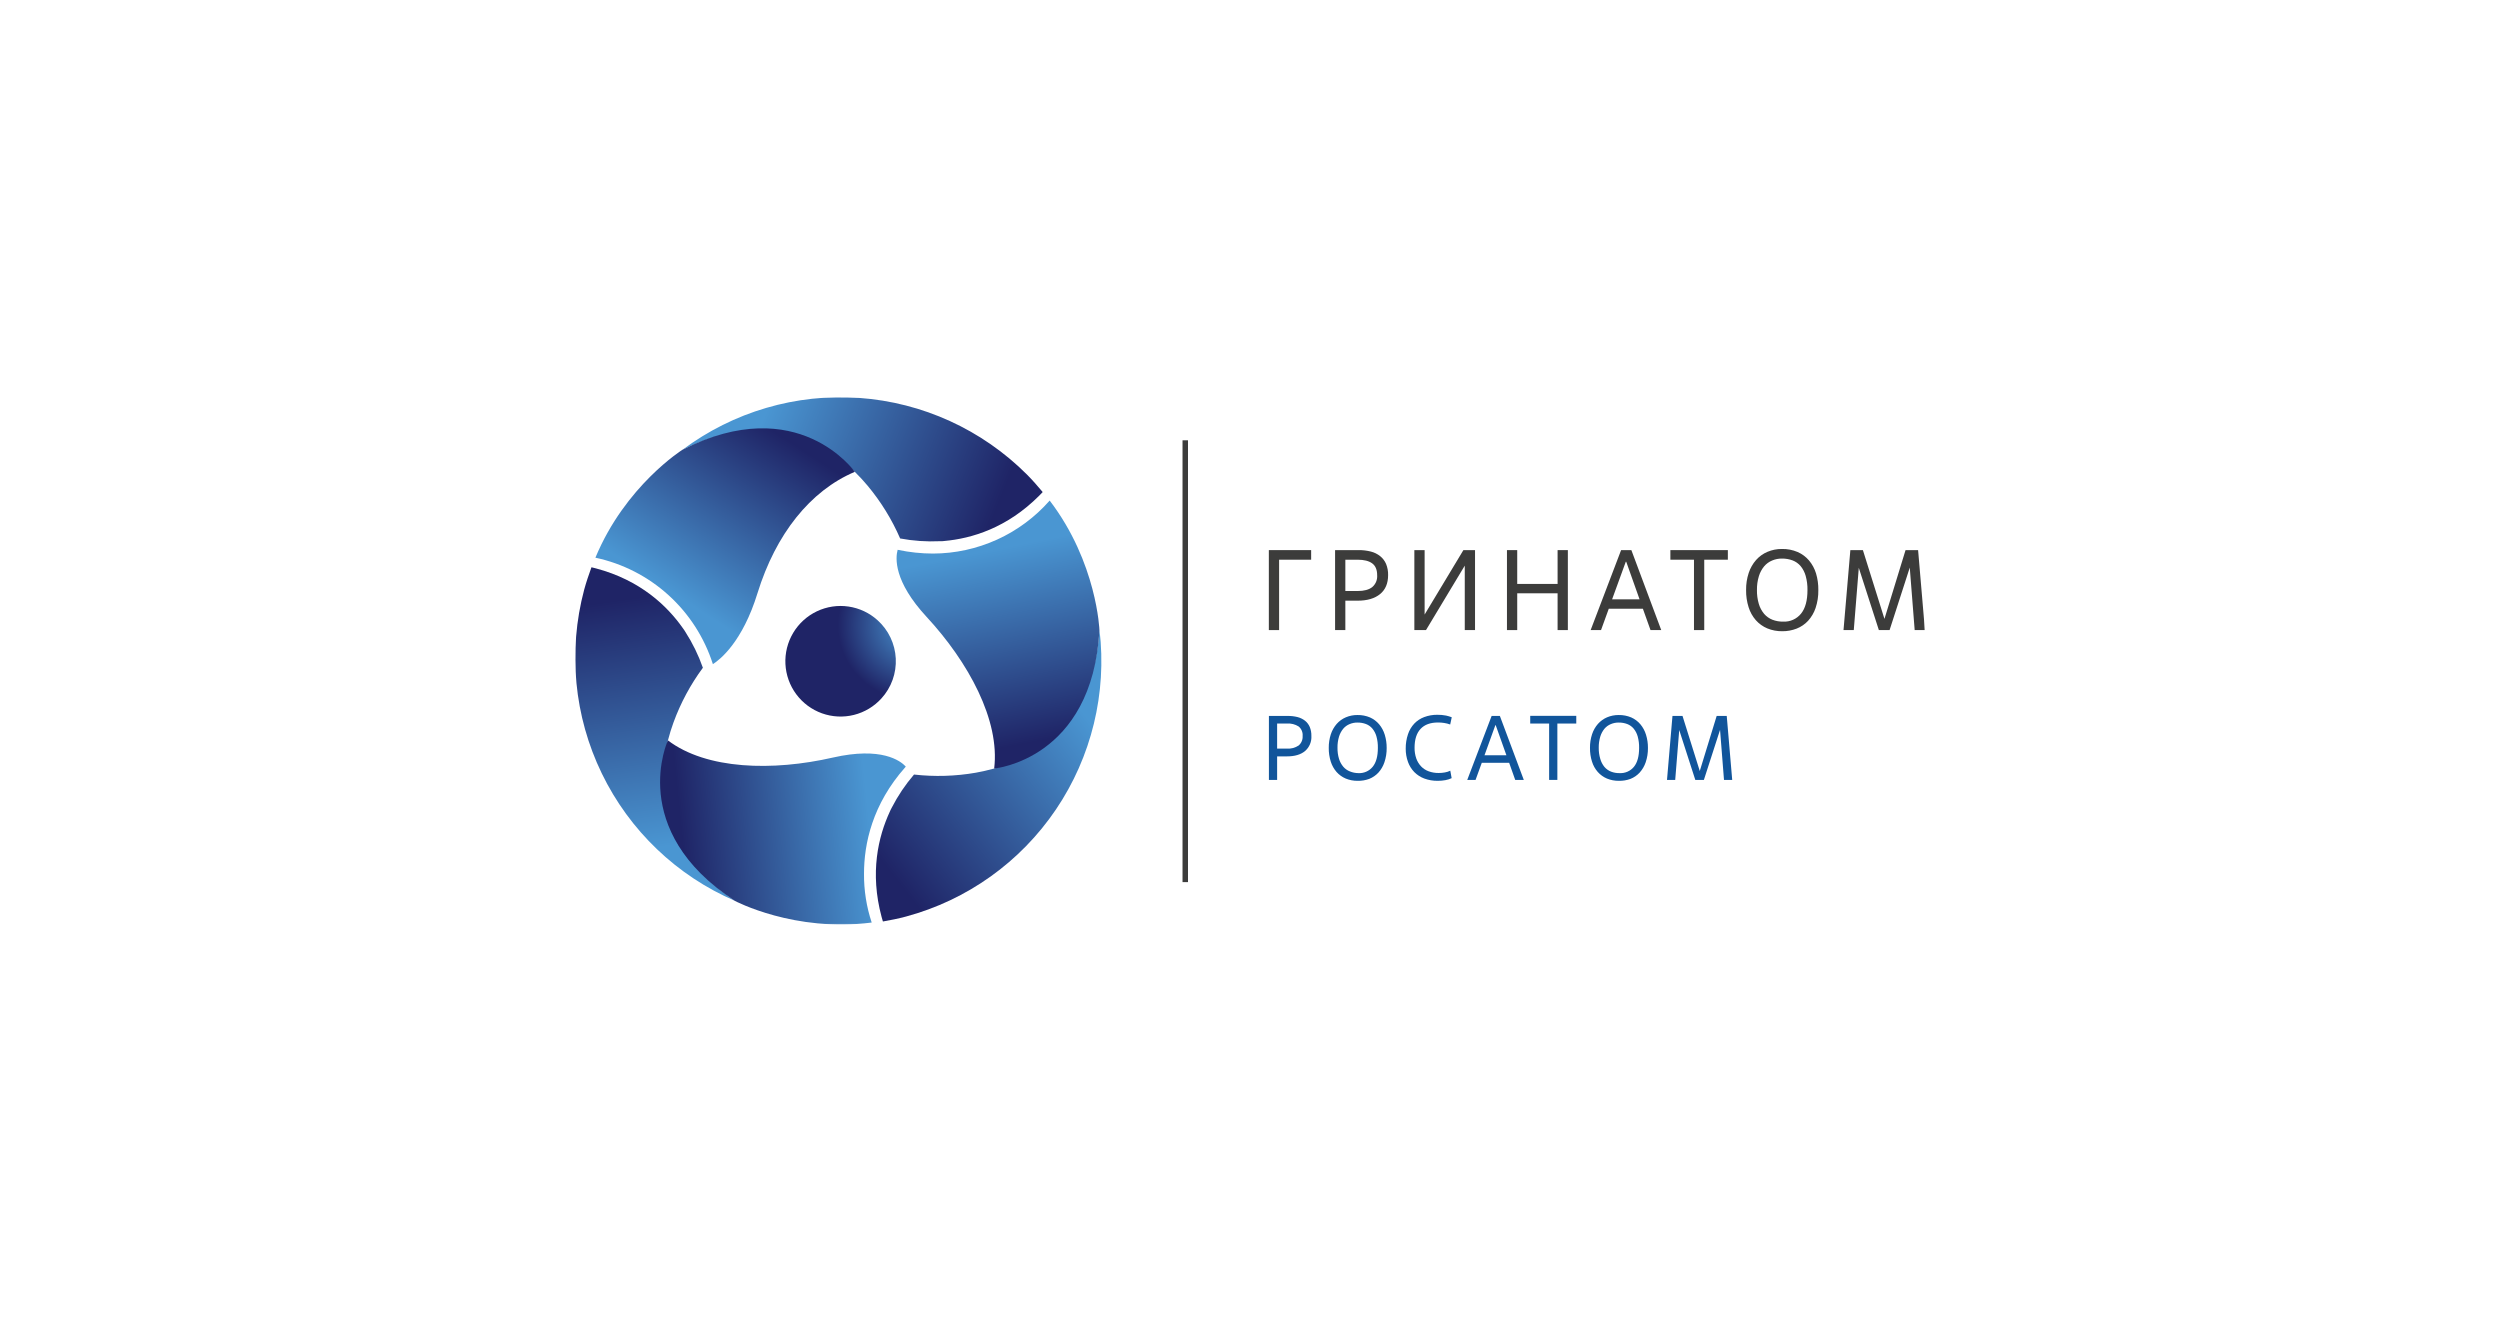 <?xml version="1.0" encoding="UTF-8"?> <svg xmlns="http://www.w3.org/2000/svg" width="1152" height="608" viewBox="0 0 1152 608" fill="none"><mask id="mask0_344_320" style="mask-type:luminance" maskUnits="userSpaceOnUse" x="265" y="183" width="622" height="243"><path d="M886.988 183H265V426H886.988V183Z" fill="white"></path></mask><g mask="url(#mask0_344_320)"><path d="M589.411 290.343H584.682V253.491H604.178V257.913H589.411V290.343Z" fill="#3C3C3B"></path><path d="M619.936 290.344H615.205V253.492H626.03C627.932 253.468 629.83 253.691 631.676 254.155C633.239 254.544 634.7 255.262 635.962 256.261C637.155 257.21 638.095 258.44 638.697 259.841C639.364 261.477 639.686 263.233 639.641 265C639.641 268.822 638.403 271.749 635.931 273.76C633.463 275.771 630.026 276.793 625.61 276.793H619.936V290.344ZM619.936 272.339H625.61C628.554 272.339 630.785 271.742 632.305 270.549C633.092 269.883 633.711 269.04 634.109 268.088C634.508 267.136 634.676 266.103 634.595 265.074C634.595 262.547 633.833 260.722 632.305 259.599C630.778 258.476 628.547 257.914 625.61 257.914H619.936V272.339Z" fill="#3C3C3B"></path><path d="M679.694 290.343H674.964V260.651L657.098 290.343H651.734V253.491H656.465V283.183L674.334 253.491H679.694V290.343Z" fill="#3C3C3B"></path><path d="M722.467 290.343H717.74V273.391H699.137V290.343H694.406V253.491H699.137V269.074H717.74V253.491H722.467V290.343Z" fill="#3C3C3B"></path><path d="M757.039 280.498H741.327L737.754 290.343H732.971L747.005 253.491H751.732L765.5 290.343H760.56L757.039 280.498ZM742.851 276.181H755.515L749.368 258.861H749.159L742.851 276.181Z" fill="#3C3C3B"></path><path d="M785.316 290.343H780.586V257.913H769.709V253.491H796.193V257.913H785.316V290.343Z" fill="#3C3C3B"></path><path d="M821.26 290.87C818.89 290.905 816.537 290.458 814.345 289.554C812.334 288.703 810.541 287.416 809.09 285.784C807.576 284.049 806.44 282.015 805.758 279.814C804.95 277.261 804.562 274.595 804.601 271.918C804.559 269.226 804.968 266.546 805.81 263.989C806.531 261.804 807.681 259.784 809.195 258.051C810.646 256.42 812.439 255.132 814.45 254.281C816.561 253.39 818.83 252.941 821.124 252.965C823.599 252.913 826.064 253.391 828.344 254.366C830.368 255.244 832.165 256.577 833.599 258.262C835.071 260.019 836.169 262.057 836.836 264.253C837.574 266.739 837.927 269.324 837.885 271.918C837.938 274.718 837.511 277.506 836.623 280.162C835.889 282.353 834.707 284.367 833.155 286.079C831.693 287.65 829.896 288.873 827.9 289.659C825.785 290.482 823.529 290.893 821.26 290.87ZM821.732 286.448C823.285 286.518 824.83 286.225 826.246 285.59C827.666 284.956 828.914 283.999 829.9 282.794C831.889 280.351 832.882 276.726 832.882 271.918C832.924 269.713 832.648 267.514 832.064 265.389C831.609 263.734 830.816 262.191 829.732 260.862C828.735 259.684 827.459 258.778 826.019 258.23C824.449 257.65 822.785 257.365 821.114 257.388C819.561 257.373 818.023 257.678 816.593 258.283C815.17 258.872 813.908 259.792 812.915 260.967C811.817 262.301 810.995 263.84 810.495 265.495C809.863 267.575 809.562 269.743 809.604 271.918C809.562 274.073 809.856 276.221 810.464 278.288C810.96 279.966 811.796 281.524 812.915 282.868C813.946 284.062 815.254 284.99 816.719 285.574C818.317 286.188 820.019 286.485 821.732 286.448Z" fill="#3C3C3B"></path><path d="M887.002 290.343H882.282L880.02 261.546L870.72 290.343H865.779L856.532 261.651L854.221 290.343H849.49L852.644 253.491H858.423L868.356 285.183L878.076 253.491H883.859L887.002 290.343Z" fill="#3C3C3B"></path><path d="M547.429 202.889H544.907V406.479H547.429V202.889Z" fill="#3C3C3B"></path><path d="M588.5 359.383H584.716V329.902H593.387C594.909 329.885 596.428 330.062 597.906 330.428C599.154 330.744 600.324 331.314 601.343 332.102C602.297 332.861 603.048 333.845 603.529 334.966C604.064 336.275 604.321 337.68 604.286 339.094C604.368 340.414 604.144 341.736 603.63 342.955C603.115 344.174 602.325 345.256 601.322 346.116C599.336 347.738 596.582 348.538 593.05 348.538H588.5V359.383ZM588.5 344.959H593.05C594.946 345.091 596.832 344.587 598.41 343.526C599.04 342.991 599.534 342.314 599.854 341.551C600.174 340.789 600.309 339.961 600.25 339.136C600.323 338.311 600.194 337.481 599.874 336.717C599.553 335.953 599.051 335.28 598.41 334.756C596.811 333.75 594.934 333.278 593.05 333.408H588.5V344.959Z" fill="#11559B"></path><path d="M625.618 359.804C623.723 359.83 621.845 359.471 620.09 358.751C618.486 358.066 617.049 357.034 615.888 355.73C614.678 354.337 613.77 352.709 613.217 350.95C612.575 348.906 612.263 346.774 612.292 344.632C612.265 342.487 612.592 340.353 613.259 338.315C613.839 336.564 614.762 334.946 615.972 333.555C617.132 332.251 618.569 331.22 620.174 330.534C621.863 329.823 623.681 329.464 625.513 329.481C627.499 329.443 629.474 329.824 631.306 330.597C632.925 331.32 634.362 332.4 635.509 333.755C636.684 335.166 637.561 336.799 638.093 338.557C638.701 340.546 638.998 342.616 638.977 344.695C639.005 346.94 638.649 349.173 637.925 351.297C637.337 353.051 636.394 354.664 635.152 356.035C633.978 357.292 632.544 358.273 630.946 358.909C629.244 359.54 627.436 359.844 625.618 359.804ZM625.996 356.256C627.24 356.313 628.481 356.078 629.618 355.57C630.754 355.062 631.757 354.294 632.544 353.329C634.131 351.37 634.922 348.475 634.922 344.621C634.96 342.844 634.74 341.071 634.268 339.357C633.908 338.031 633.268 336.797 632.397 335.735C631.607 334.789 630.586 334.063 629.432 333.629C628.174 333.162 626.838 332.933 625.492 332.955C624.251 332.943 623.02 333.187 621.877 333.671C620.758 334.132 619.762 334.854 618.975 335.777C618.101 336.847 617.44 338.077 617.031 339.399C616.528 341.067 616.286 342.805 616.318 344.548C616.286 346.275 616.521 347.997 617.01 349.654C617.416 350.988 618.083 352.227 618.975 353.297C619.8 354.258 620.846 355.003 622.024 355.466C623.286 355.985 624.636 356.253 625.996 356.256Z" fill="#11559B"></path><path d="M668.922 358.572C668.013 359.004 667.051 359.312 666.065 359.488C664.883 359.706 663.688 359.812 662.488 359.804C660.387 359.831 658.296 359.474 656.321 358.751C654.587 358.104 653.01 357.088 651.706 355.772C650.423 354.443 649.433 352.857 648.807 351.118C648.094 349.151 647.738 347.072 647.755 344.98C647.731 342.714 648.087 340.462 648.807 338.315C649.409 336.494 650.398 334.827 651.706 333.429C652.986 332.095 654.548 331.069 656.279 330.428C658.184 329.717 660.205 329.36 662.237 329.375C663.614 329.35 664.988 329.47 666.338 329.733C667.229 329.929 668.107 330.189 668.964 330.513L668.25 333.85C667.338 333.514 666.394 333.275 665.432 333.134C664.502 332.992 663.558 332.922 662.618 332.924C659.111 332.924 656.44 333.906 654.597 335.872C652.755 337.837 651.832 340.733 651.832 344.558C651.811 346.23 652.073 347.893 652.611 349.475C653.087 350.838 653.842 352.087 654.828 353.139C655.804 354.154 656.996 354.932 658.317 355.414C659.817 355.958 661.401 356.222 662.995 356.193C663.932 356.191 664.866 356.107 665.789 355.94C666.66 355.796 667.502 355.527 668.292 355.14L668.922 358.572Z" fill="#11559B"></path><path d="M695.418 351.497H682.804L679.937 359.384H676.108L687.345 329.902H691.139L702.163 359.384H698.212L695.418 351.497ZM684.055 348.033H694.156L689.226 334.166H689.059L684.055 348.033Z" fill="#11559B"></path><path d="M717.633 359.383H713.84V333.407H705.127V329.859H726.346V333.407H717.633V359.383Z" fill="#11559B"></path><path d="M746.003 359.804C744.105 359.829 742.221 359.472 740.465 358.752C738.857 358.067 737.424 357.035 736.259 355.73C735.043 354.342 734.134 352.713 733.592 350.949C732.948 348.906 732.637 346.774 732.665 344.632C732.634 342.487 732.962 340.352 733.634 338.314C734.207 336.562 735.13 334.944 736.343 333.556C737.508 332.253 738.944 331.222 740.549 330.533C742.241 329.822 744.063 329.464 745.899 329.481C747.884 329.445 749.856 329.824 751.688 330.597C753.311 331.319 754.748 332.399 755.894 333.756C757.069 335.166 757.947 336.799 758.478 338.557C759.094 340.544 759.394 342.615 759.373 344.695C759.401 346.94 759.045 349.172 758.321 351.297C757.723 353.05 756.776 354.662 755.534 356.035C754.363 357.294 752.93 358.276 751.332 358.91C749.626 359.54 747.818 359.843 746.003 359.804ZM746.381 356.256C747.626 356.312 748.863 356.077 750 355.569C751.136 355.061 752.139 354.294 752.93 353.329C754.517 351.371 755.304 348.475 755.304 344.622C755.339 342.845 755.118 341.072 754.653 339.357C754.286 338.033 753.65 336.799 752.783 335.735C751.989 334.793 750.968 334.069 749.818 333.629C748.556 333.162 747.22 332.933 745.878 332.955C744.636 332.941 743.406 333.185 742.262 333.671C741.14 334.135 740.144 334.856 739.35 335.777C738.476 336.848 737.822 338.078 737.417 339.399C736.913 341.068 736.672 342.805 736.7 344.548C736.672 346.275 736.906 347.997 737.396 349.654C737.773 351.03 738.438 352.31 739.34 353.413C740.168 354.375 741.217 355.119 742.399 355.582C743.668 356.064 745.021 356.293 746.381 356.256Z" fill="#11559B"></path><path d="M798.201 359.384H794.418L792.6 336.314L785.15 359.384H781.195L773.787 336.399L771.937 359.384H768.154L770.675 329.902H775.301L783.255 355.288L791.044 329.902H795.681L798.201 359.384Z" fill="#11559B"></path><path d="M406.169 321.825C402.791 325.557 398.385 328.201 393.508 329.425C388.631 330.649 383.5 330.397 378.766 328.701C374.031 327.006 369.905 323.942 366.907 319.898C363.91 315.854 362.176 311.011 361.925 305.98C361.674 300.949 362.918 295.957 365.497 291.633C368.078 287.31 371.879 283.849 376.421 281.689C380.963 279.529 386.043 278.767 391.017 279.497C395.992 280.228 400.639 282.419 404.372 285.795C406.865 288.033 408.892 290.745 410.333 293.773C411.775 296.8 412.603 300.084 412.77 303.434C412.937 306.785 412.44 310.135 411.307 313.292C410.174 316.448 408.428 319.349 406.169 321.825Z" fill="url(#paint0_radial_344_320)"></path><path d="M393.9 217.42C396.002 219.525 397.999 221.631 399.786 223.8C405.918 231.149 410.968 239.34 414.784 248.122C420.81 249.253 426.947 249.677 433.071 249.386C433.439 249.386 433.776 249.386 434.122 249.386C434.469 249.386 434.774 249.323 435.11 249.291C447.723 248.154 464.013 243.332 478.937 228.339C479.452 227.822 479.988 227.286 480.472 226.738C478.17 223.979 475.784 221.252 473.199 218.652C452.519 197.979 425.104 185.452 395.964 183.361C366.825 181.269 337.907 189.752 314.496 207.259C351.912 189.054 377.799 201.574 393.9 217.42Z" fill="url(#paint1_linear_344_320)"></path><path d="M307.786 341.167C308.533 338.272 309.405 335.492 310.361 332.87C313.646 323.877 318.201 315.403 323.888 307.706C321.855 301.911 319.153 296.374 315.837 291.207C315.638 290.902 315.459 290.597 315.249 290.28C315.038 289.965 314.86 289.754 314.671 289.47C307.408 279.141 295.069 267.359 274.648 261.926C273.944 261.736 273.219 261.578 272.546 261.399C271.317 264.779 270.15 268.211 269.183 271.749C261.66 300.026 264.542 330.07 277.303 356.394C290.063 382.717 311.851 403.563 338.686 415.124C304.224 391.77 302.122 363.047 307.786 341.167Z" fill="url(#paint2_linear_344_320)"></path><path d="M458.104 354.14C455.224 354.94 452.386 355.561 449.695 356.056C440.28 357.7 430.678 357.987 421.182 356.909C417.186 361.565 413.75 366.675 410.945 372.134C410.777 372.46 410.608 372.766 410.44 373.103C410.272 373.44 410.177 373.703 410.03 374.008C404.723 385.485 400.739 402.068 406.236 422.516C406.415 423.21 406.636 423.926 406.846 424.621C410.388 424 413.94 423.295 417.472 422.347C445.679 414.74 470.213 397.219 486.59 372.987C502.967 348.755 510.095 319.428 506.671 290.365C503.612 331.892 479.849 348.149 458.104 354.14Z" fill="url(#paint3_linear_344_320)"></path><path d="M314.539 207.207C314.539 207.207 288.149 223.758 274.359 256.988C286.898 259.656 298.509 265.598 308.016 274.211C317.524 282.824 324.589 293.802 328.497 306.032C331.85 303.926 342.16 295.745 349.065 273.297C357.473 246.153 373.312 226.138 393.902 217.42C393.902 217.42 367.815 180.178 314.539 207.207Z" fill="url(#paint4_linear_344_320)"></path><path d="M398.136 402.594C398.136 388.833 401.951 370.628 417.201 353.476L417.369 353.203C414.878 350.539 406.165 343.979 383.737 349.096C356.095 355.414 325.606 354.677 307.77 341.168C307.77 341.168 288.62 382.41 338.617 415.124C338.617 415.124 366.08 429.728 401.678 425.105C399.273 417.847 398.077 410.242 398.136 402.594Z" fill="url(#paint5_linear_344_320)"></path><path d="M483.692 230.655C476.964 238.314 468.688 244.452 459.413 248.664C450.137 252.875 440.074 255.063 429.89 255.082C424.518 255.069 419.162 254.505 413.905 253.398L413.642 253.335C412.591 257.115 411.76 267.822 426.979 284.259C446.255 305.085 460.864 331.913 458.11 354.14C458.11 354.14 503.303 350.128 506.624 290.386C506.624 290.386 505.511 259.231 483.692 230.655Z" fill="url(#paint6_linear_344_320)"></path></g><defs><radialGradient id="paint0_radial_344_320" cx="0" cy="0" r="1" gradientUnits="userSpaceOnUse" gradientTransform="translate(420.394 288.023) scale(34.356 34.418)"><stop stop-color="#4A96D2"></stop><stop offset="1" stop-color="#1F2466"></stop></radialGradient><linearGradient id="paint1_linear_344_320" x1="352.416" y1="191.187" x2="459.354" y2="234.176" gradientUnits="userSpaceOnUse"><stop stop-color="#4A96D2"></stop><stop offset="1" stop-color="#1F2466"></stop></linearGradient><linearGradient id="paint2_linear_344_320" x1="305.874" y1="390.23" x2="289.646" y2="275.934" gradientUnits="userSpaceOnUse"><stop stop-color="#4A96D2"></stop><stop offset="1" stop-color="#1F2466"></stop></linearGradient><linearGradient id="paint3_linear_344_320" x1="501.468" y1="331.296" x2="410.613" y2="402.309" gradientUnits="userSpaceOnUse"><stop stop-color="#4A96D2"></stop><stop offset="1" stop-color="#1F2466"></stop></linearGradient><linearGradient id="paint4_linear_344_320" x1="309.652" y1="273.139" x2="357.826" y2="199.357" gradientUnits="userSpaceOnUse"><stop stop-color="#4A96D2"></stop><stop offset="1" stop-color="#1F2466"></stop></linearGradient><linearGradient id="paint5_linear_344_320" x1="400.543" y1="378.472" x2="314.346" y2="387.243" gradientUnits="userSpaceOnUse"><stop stop-color="#4A96D2"></stop><stop offset="1" stop-color="#1F2466"></stop></linearGradient><linearGradient id="paint6_linear_344_320" x1="456.05" y1="253.577" x2="473.684" y2="342.43" gradientUnits="userSpaceOnUse"><stop stop-color="#4A96D2"></stop><stop offset="1" stop-color="#1F2466"></stop></linearGradient></defs></svg> 
